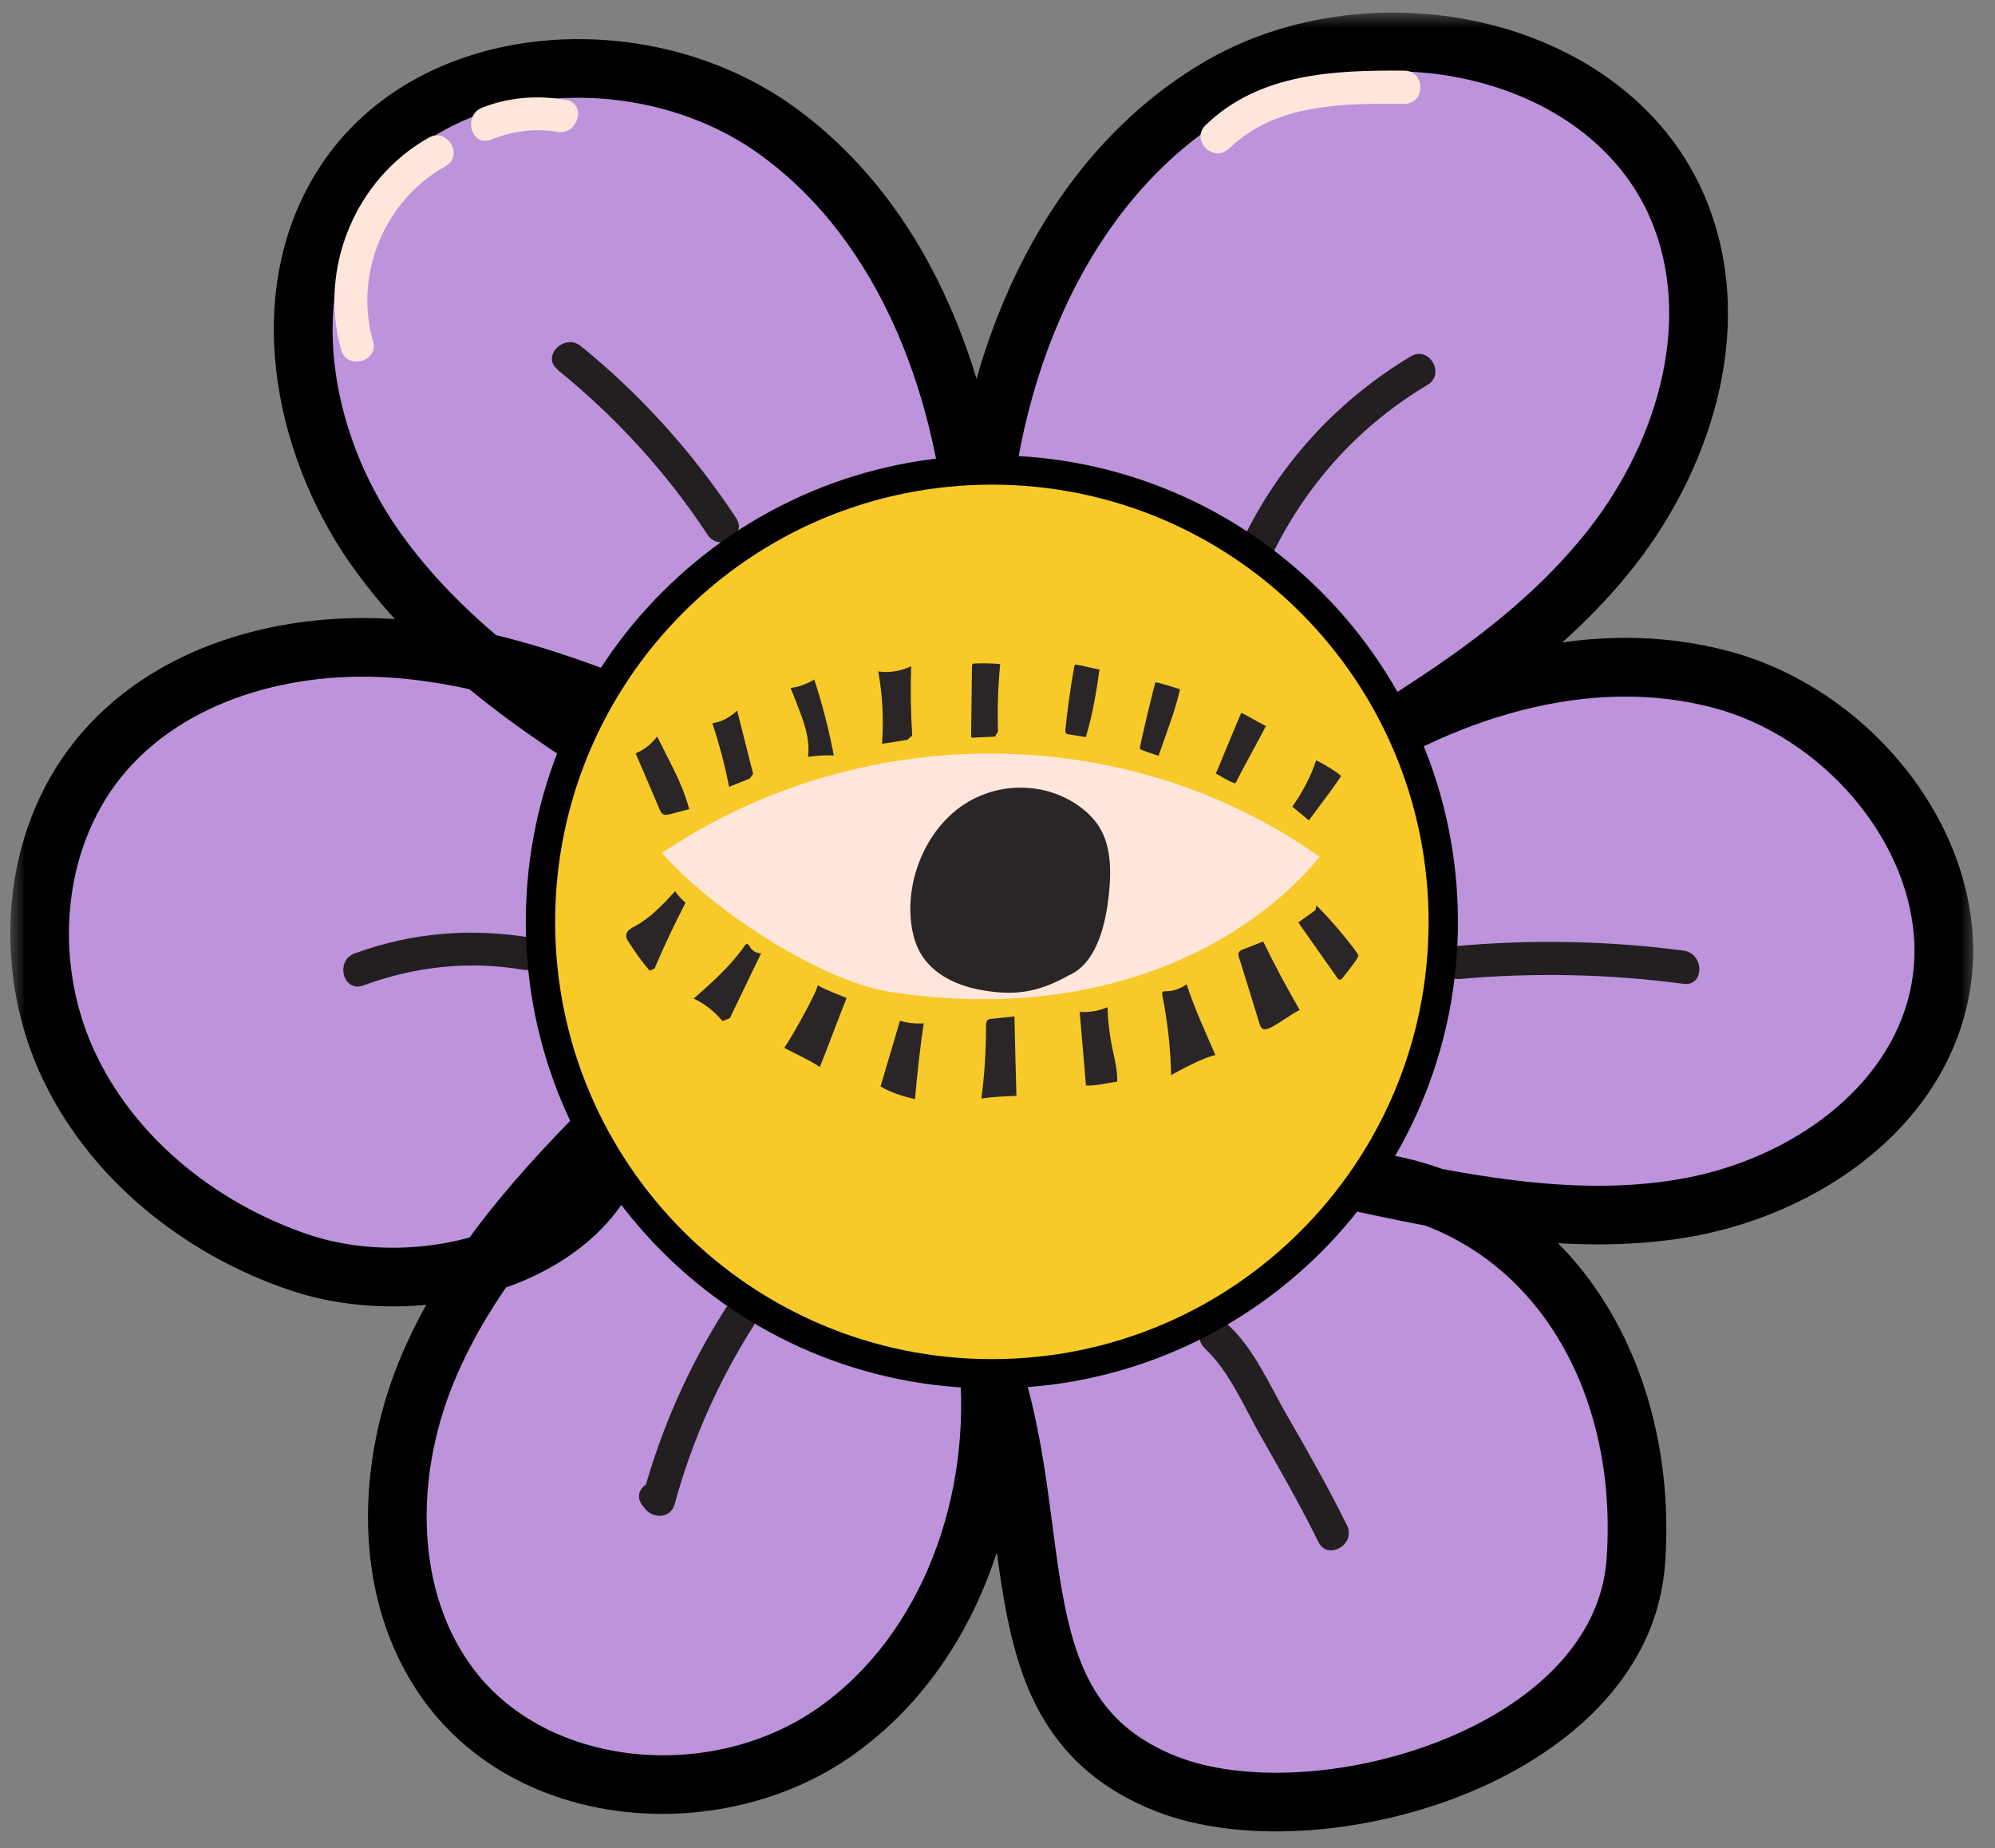 <svg xmlns="http://www.w3.org/2000/svg" fill="none" viewBox="0 0 68 63" height="63" width="68">
<rect x="0" y="0" width="68" height="63" fill="#808080" stroke="none"/>
<g id="Frame 60369">
<g id="Group">
<g id="Vector">
<mask fill="black" height="63" width="67" y="0.43" x="0.35" maskUnits="userSpaceOnUse" id="path-1-outside-1_8223_455030">
<rect height="63" width="67" y="0.43" x="0.35" fill="white"></rect>
<path d="M22.841 26.927C19.082 24.655 15.256 22.219 12.746 18.619C10.236 15.014 9.342 9.92 11.736 6.241C14.76 1.595 22.002 1.209 26.489 4.46C30.983 7.71 33.015 13.483 33.34 19.023C33.56 12.785 36.119 6.223 41.47 3.021C46.82 -0.181 55.072 1.539 57.3 7.367C58.782 11.236 57.343 15.736 54.717 18.938C52.097 22.139 48.455 24.312 44.898 26.418C48.926 23.59 54.074 21.87 58.813 23.204C63.551 24.539 67.322 29.663 65.981 34.401C64.928 38.129 61.145 40.566 57.325 41.196C53.505 41.827 49.611 41.007 45.828 40.186C52.489 40.584 56.235 46.559 55.758 53.226C55.28 59.892 44.794 62.831 39.713 60.792C33.897 58.466 35.782 52.197 33.676 46.296C34.185 51.102 32.385 56.311 28.418 59.066C24.451 61.821 18.329 61.386 15.385 57.554C13.095 54.572 13.101 50.293 14.515 46.81C15.929 43.327 18.543 40.48 21.213 37.836C21.127 42.574 14.687 44.545 10.199 43.033C6.777 41.876 3.729 39.421 2.253 36.121C0.784 32.822 1.078 28.69 3.343 25.874C5.731 22.904 9.857 21.797 13.646 22.121C17.435 22.439 21.004 23.982 24.494 25.5"></path>
</mask>
<path fill="#BD93DC" d="M22.841 26.927C19.082 24.655 15.256 22.219 12.746 18.619C10.236 15.014 9.342 9.92 11.736 6.241C14.76 1.595 22.002 1.209 26.489 4.46C30.983 7.71 33.015 13.483 33.34 19.023C33.56 12.785 36.119 6.223 41.47 3.021C46.82 -0.181 55.072 1.539 57.3 7.367C58.782 11.236 57.343 15.736 54.717 18.938C52.097 22.139 48.455 24.312 44.898 26.418C48.926 23.59 54.074 21.87 58.813 23.204C63.551 24.539 67.322 29.663 65.981 34.401C64.928 38.129 61.145 40.566 57.325 41.196C53.505 41.827 49.611 41.007 45.828 40.186C52.489 40.584 56.235 46.559 55.758 53.226C55.28 59.892 44.794 62.831 39.713 60.792C33.897 58.466 35.782 52.197 33.676 46.296C34.185 51.102 32.385 56.311 28.418 59.066C24.451 61.821 18.329 61.386 15.385 57.554C13.095 54.572 13.101 50.293 14.515 46.81C15.929 43.327 18.543 40.48 21.213 37.836C21.127 42.574 14.687 44.545 10.199 43.033C6.777 41.876 3.729 39.421 2.253 36.121C0.784 32.822 1.078 28.69 3.343 25.874C5.731 22.904 9.857 21.797 13.646 22.121C17.435 22.439 21.004 23.982 24.494 25.5"></path>
<path mask="url(#path-1-outside-1_8223_455030)" fill="black" d="M12.746 18.619L11.925 19.191L11.926 19.191L12.746 18.619ZM11.736 6.241L10.898 5.695L10.898 5.696L11.736 6.241ZM26.489 4.46L25.903 5.269L25.903 5.27L26.489 4.46ZM33.34 19.023L32.342 19.082L34.339 19.059L33.34 19.023ZM57.3 7.367L56.367 7.725L56.367 7.725L57.3 7.367ZM54.717 18.938L53.944 18.303L53.943 18.304L54.717 18.938ZM44.898 26.418L44.323 25.6L45.407 27.279L44.898 26.418ZM65.981 34.401L65.019 34.129L65.019 34.129L65.981 34.401ZM45.828 40.186L45.888 39.188L45.616 41.164L45.828 40.186ZM39.713 60.792L40.085 59.864L40.084 59.864L39.713 60.792ZM33.676 46.296L34.618 45.96L32.682 46.401L33.676 46.296ZM15.385 57.554L14.591 58.163L14.592 58.163L15.385 57.554ZM21.213 37.836L22.212 37.854L22.257 35.393L20.509 37.125L21.213 37.836ZM10.199 43.033L9.879 43.98L9.88 43.981L10.199 43.033ZM2.253 36.121L1.34 36.528L1.34 36.53L2.253 36.121ZM3.343 25.874L4.122 26.5L4.122 26.5L3.343 25.874ZM13.646 22.121L13.561 23.117L13.562 23.117L13.646 22.121ZM23.358 26.071C19.583 23.79 15.939 21.45 13.566 18.047L11.926 19.191C14.573 22.988 18.581 25.521 22.324 27.782L23.358 26.071ZM13.567 18.048C11.198 14.645 10.478 10.008 12.574 6.786L10.898 5.696C8.207 9.832 9.274 15.382 11.925 19.191L13.567 18.048ZM12.574 6.786C13.884 4.774 16.141 3.632 18.662 3.384C21.187 3.135 23.872 3.798 25.903 5.269L27.076 3.65C24.62 1.87 21.44 1.101 18.466 1.394C15.488 1.687 12.612 3.061 10.898 5.695L12.574 6.786ZM25.903 5.27C30.056 8.274 32.026 13.697 32.342 19.082L34.338 18.965C34.005 13.269 31.909 7.146 27.076 3.649L25.903 5.27ZM34.339 19.059C34.553 13.01 37.032 6.842 41.983 3.879L40.956 2.163C35.206 5.604 32.568 12.56 32.34 18.988L34.339 19.059ZM41.983 3.879C44.406 2.429 47.53 2.077 50.312 2.778C53.089 3.477 55.396 5.187 56.367 7.725L58.235 7.01C56.976 3.72 54.043 1.655 50.8 0.838C47.561 0.022 43.883 0.411 40.956 2.163L41.983 3.879ZM56.367 7.725C57.676 11.146 56.431 15.271 53.944 18.303L55.49 19.572C58.256 16.2 59.888 11.327 58.234 7.01L56.367 7.725ZM53.943 18.304C51.454 21.346 47.971 23.436 44.388 25.558L45.407 27.279C48.938 25.189 52.74 22.932 55.491 19.571L53.943 18.304ZM45.472 27.237C49.366 24.503 54.202 22.945 58.541 24.167L59.084 22.242C53.947 20.795 48.486 22.677 44.323 25.6L45.472 27.237ZM58.541 24.167C60.666 24.765 62.602 26.227 63.846 28.083C65.088 29.937 65.593 32.102 65.019 34.129L66.944 34.673C67.711 31.962 67 29.197 65.507 26.97C64.017 24.746 61.697 22.978 59.084 22.242L58.541 24.167ZM65.019 34.129C64.108 37.356 60.752 39.617 57.162 40.21L57.488 42.183C61.538 41.514 65.749 38.903 66.944 34.673L65.019 34.129ZM57.162 40.21C53.561 40.804 49.854 40.036 46.04 39.209L45.616 41.164C49.369 41.977 53.449 42.85 57.488 42.183L57.162 40.21ZM45.769 41.184C51.7 41.539 55.212 46.853 54.76 53.154L56.755 53.297C57.259 46.266 53.278 39.63 45.888 39.188L45.769 41.184ZM54.76 53.154C54.562 55.921 52.263 58.089 49.093 59.344C45.934 60.595 42.318 60.76 40.085 59.864L39.34 61.72C42.188 62.863 46.356 62.578 49.83 61.203C53.293 59.832 56.476 57.197 56.755 53.297L54.76 53.154ZM40.084 59.864C38.807 59.353 37.999 58.65 37.443 57.819C36.874 56.969 36.532 55.929 36.284 54.689C36.031 53.424 35.899 52.094 35.68 50.58C35.467 49.104 35.178 47.529 34.618 45.96L32.735 46.632C33.228 48.014 33.493 49.435 33.7 50.867C33.902 52.261 34.057 53.75 34.323 55.081C34.594 56.436 35.002 57.768 35.781 58.932C36.573 60.116 37.711 61.069 39.341 61.721L40.084 59.864ZM32.682 46.401C33.161 50.932 31.448 55.745 27.848 58.245L28.988 59.887C33.322 56.878 35.208 51.271 34.671 46.191L32.682 46.401ZM27.848 58.245C24.236 60.752 18.739 60.278 16.178 56.945L14.592 58.163C17.919 62.494 24.666 62.889 28.988 59.887L27.848 58.245ZM16.178 56.945C14.172 54.333 14.114 50.458 15.442 47.186L13.589 46.434C12.089 50.129 12.018 54.812 14.591 58.163L16.178 56.945ZM15.442 47.186C16.772 43.909 19.252 41.186 21.916 38.546L20.509 37.125C17.835 39.774 15.086 42.745 13.589 46.434L15.442 47.186ZM20.213 37.818C20.18 39.651 18.935 41.049 16.977 41.853C15.011 42.66 12.527 42.762 10.519 42.085L9.88 43.981C12.359 44.816 15.339 44.688 17.736 43.703C20.141 42.715 22.16 40.759 22.212 37.854L20.213 37.818ZM10.52 42.086C7.315 41.002 4.509 38.717 3.166 35.713L1.34 36.53C2.948 40.125 6.24 42.75 9.879 43.98L10.52 42.086ZM3.167 35.715C1.828 32.709 2.124 28.985 4.122 26.5L2.564 25.247C0.032 28.394 -0.26 32.935 1.34 36.528L3.167 35.715ZM4.122 26.5C6.232 23.877 9.975 22.81 13.561 23.117L13.731 21.125C9.738 20.783 5.229 21.932 2.564 25.247L4.122 26.5ZM13.562 23.117C17.16 23.42 20.579 24.887 24.095 26.417L24.893 24.583C21.43 23.076 17.711 21.459 13.73 21.124L13.562 23.117Z"></path>
</g>
<path fill="#231F20" d="M18.999 12.601C20.988 14.211 22.709 16.09 24.117 18.227C24.515 18.833 25.494 18.264 25.09 17.657C23.627 15.441 21.858 13.47 19.801 11.799C19.244 11.346 18.436 12.142 19.005 12.595L18.999 12.601Z" id="Vector_2"></path>
<path fill="#231F20" d="M43.453 18.729C44.628 16.391 46.403 14.462 48.656 13.122C49.281 12.748 48.711 11.775 48.087 12.148C45.681 13.587 43.74 15.656 42.479 18.16C42.155 18.809 43.128 19.378 43.453 18.729Z" id="Vector_3"></path>
<path fill="#231F20" d="M49.76 33.372C52.307 33.146 54.853 33.201 57.388 33.538C58.104 33.629 58.098 32.503 57.388 32.405C54.853 32.074 52.307 32.019 49.76 32.24C49.044 32.301 49.038 33.433 49.76 33.372Z" id="Vector_4"></path>
<path fill="#231F20" d="M41.07 45.971C41.896 46.724 42.441 48.034 42.992 48.989C43.666 50.164 44.339 51.352 44.939 52.564C45.257 53.213 46.231 52.644 45.912 51.995C45.282 50.722 44.578 49.479 43.868 48.248C43.298 47.257 42.729 45.953 41.866 45.169C41.327 44.679 40.531 45.475 41.07 45.965V45.971Z" id="Vector_5"></path>
<path fill="#231F20" d="M24.71 44.638C23.461 46.603 22.525 48.727 21.913 50.974C22.255 50.931 22.598 50.882 22.941 50.839C22.917 50.802 22.886 50.766 22.861 50.735C22.433 50.16 21.453 50.723 21.888 51.304C21.913 51.341 21.943 51.378 21.968 51.408C22.243 51.782 22.861 51.776 22.996 51.274C23.584 49.119 24.484 47.093 25.677 45.207C26.069 44.595 25.09 44.026 24.704 44.638H24.71Z" id="Vector_6"></path>
<path fill="#231F20" d="M12.384 33.593C14.141 32.944 15.99 32.742 17.845 33.06C18.555 33.183 18.861 32.093 18.145 31.971C16.094 31.622 14.043 31.781 12.084 32.503C11.411 32.754 11.698 33.844 12.384 33.593Z" id="Vector_7"></path>
<path stroke="black" fill="#F7CA29" d="M49.194 31.426C49.194 39.934 42.305 46.83 33.808 46.83C25.311 46.83 18.422 39.934 18.422 31.426C18.422 22.918 25.311 16.021 33.808 16.021C42.305 16.021 49.194 22.918 49.194 31.426Z" id="Vector_8"></path>
<g id="Group_2">
<path fill="#FEE6DB" d="M44.98 29.21C42.495 32.222 37.494 34.897 30.349 33.814C28.041 33.465 24.326 31.084 22.562 29.076C29.352 24.509 38.442 24.564 44.98 29.21Z" id="Vector_9"></path>
<path fill="#2A2627" d="M36.435 33.246C37.316 32.86 37.647 31.691 37.775 30.668C37.88 29.823 37.904 28.899 37.475 28.201C37.304 27.926 37.078 27.699 36.82 27.509C35.657 26.646 34.011 26.628 32.792 27.467C31.58 28.305 30.87 29.952 31.06 31.483C31.096 31.77 31.164 32.052 31.28 32.309C31.654 33.135 32.511 33.564 33.343 33.729C34.531 33.956 35.339 33.858 36.422 33.252" id="Vector_10"></path>
<path fill="#2A2627" d="M44.87 30.869C45.36 31.322 46.303 32.491 46.303 32.571C46.303 32.657 45.911 33.153 45.77 33.324C45.74 33.361 45.709 33.397 45.666 33.397C45.623 33.397 45.599 33.361 45.574 33.324C45.133 32.7 44.693 32.069 44.252 31.445C44.448 31.304 44.638 31.169 44.834 31.028" id="Vector_11"></path>
<path fill="#2A2627" d="M44.3 34.426C43.859 33.667 43.443 32.89 43.057 32.094C42.825 32.186 42.598 32.271 42.366 32.363C42.304 32.388 42.243 32.418 42.219 32.479C42.2 32.528 42.219 32.584 42.231 32.633C42.464 33.379 42.696 34.126 42.923 34.873C42.947 34.953 42.978 35.032 43.039 35.069C43.112 35.112 43.21 35.069 43.29 35.038C43.578 34.904 44.012 34.567 44.294 34.432" id="Vector_12"></path>
<path fill="#2A2627" d="M41.43 35.969C41.1 35.216 40.702 34.34 40.445 33.551C40.23 33.71 39.973 33.796 39.716 33.789C39.692 33.789 39.661 33.789 39.637 33.808C39.606 33.832 39.612 33.888 39.618 33.924C39.796 34.818 39.9 35.73 39.918 36.648C40.261 36.459 41.051 36.03 41.424 35.969" id="Vector_13"></path>
<path fill="#2A2627" d="M38.08 36.874C38.093 36.562 38.019 36.207 37.952 35.907C37.835 35.393 37.768 34.867 37.75 34.334C37.45 34.462 37.119 34.518 36.801 34.493C36.874 35.332 36.942 36.17 37.015 37.003C37.376 37.022 37.743 36.911 38.08 36.874Z" id="Vector_14"></path>
<path fill="#2A2627" d="M34.645 37.358C34.62 36.452 34.596 35.546 34.578 34.647C34.314 34.677 34.045 34.702 33.782 34.732C33.739 34.732 33.696 34.744 33.659 34.775C33.617 34.818 33.61 34.891 33.61 34.953C33.61 35.785 33.561 36.624 33.451 37.45C33.782 37.389 34.253 37.371 34.639 37.358" id="Vector_15"></path>
<path fill="#2A2627" d="M31.189 37.462C31.262 36.599 31.36 35.742 31.483 34.885C31.213 34.903 30.938 34.872 30.675 34.799C30.454 35.54 30.234 36.286 30.014 37.033C30.332 37.241 30.822 37.382 31.183 37.468" id="Vector_16"></path>
<path fill="#2A2627" d="M27.945 36.373C28.251 35.608 28.551 34.782 28.857 34.023C28.557 33.888 28.177 33.765 27.871 33.588C27.853 33.808 26.977 35.376 26.732 35.718C27.075 35.908 27.62 36.147 27.945 36.373Z" id="Vector_17"></path>
<path fill="#2A2627" d="M24.877 34.708C25.232 33.973 25.587 33.238 25.942 32.498C25.789 32.498 25.636 32.412 25.556 32.271C25.532 32.228 25.495 32.167 25.446 32.179C25.422 32.185 25.403 32.21 25.391 32.228C24.908 32.926 24.271 33.489 23.646 34.04C24.02 34.218 24.357 34.481 24.626 34.806" id="Vector_18"></path>
<path fill="#2A2627" d="M22.309 33.017C22.634 32.252 22.989 31.505 23.368 30.771C23.233 30.66 23.111 30.526 23.013 30.379C22.597 30.832 22.168 31.291 21.642 31.573C21.507 31.64 21.342 31.738 21.342 31.897C21.342 31.971 21.378 32.038 21.421 32.099C21.642 32.448 21.881 32.785 22.144 33.091" id="Vector_19"></path>
<path fill="#2A2627" d="M44.616 27.963C44.965 27.497 45.706 26.5 45.706 26.457C45.706 26.402 45.118 26.034 44.861 25.918C44.671 26.487 44.39 27.02 44.047 27.497C44.2 27.62 44.463 27.84 44.616 27.969" id="Vector_20"></path>
<path fill="#2A2627" d="M42.113 26.701C42.413 26.095 42.841 25.355 43.148 24.748C42.878 24.62 42.327 24.283 42.309 24.302C42.29 24.314 41.433 26.407 41.44 26.377C41.44 26.34 41.911 26.677 42.119 26.701" id="Vector_21"></path>
<path fill="#2A2627" d="M39.489 25.765C39.746 25.012 40.046 24.271 40.223 23.494C40.003 23.426 39.415 23.243 39.385 23.261C39.36 23.279 38.834 25.471 38.852 25.52C38.87 25.569 39.342 25.716 39.489 25.765Z" id="Vector_22"></path>
<path fill="#2A2627" d="M37.012 25.127C37.245 24.344 37.373 23.572 37.477 22.819C37.263 22.795 36.908 22.685 36.694 22.66C36.681 22.66 36.663 22.66 36.651 22.66C36.626 22.672 36.62 22.703 36.614 22.734C36.485 23.444 36.388 24.16 36.314 24.876C36.314 24.907 36.308 24.944 36.32 24.974C36.345 25.017 36.394 25.029 36.437 25.035C36.577 25.06 36.865 25.103 37.012 25.127Z" id="Vector_23"></path>
<path fill="#2A2627" d="M34.018 24.938C33.993 24.172 34.018 23.401 34.091 22.636C33.804 22.611 33.516 22.605 33.228 22.617C33.198 22.617 33.161 22.617 33.142 22.654C33.13 22.672 33.13 22.703 33.13 22.728C33.118 23.511 33.112 24.295 33.1 25.078C33.1 25.103 33.1 25.127 33.118 25.14C33.13 25.146 33.142 25.146 33.161 25.146C33.412 25.134 33.663 25.121 33.914 25.109" id="Vector_24"></path>
<path fill="#2A2627" d="M31.093 25.078C31.044 24.288 31.031 23.499 31.056 22.709C30.707 22.88 30.315 22.942 29.936 22.887C30.082 23.695 30.125 24.527 30.064 25.354C30.352 25.311 30.64 25.268 30.927 25.219" id="Vector_25"></path>
<path fill="#2A2627" d="M28.374 25.519C28.215 24.717 28.006 23.933 27.755 23.162C27.504 23.315 27.229 23.419 26.947 23.45C27.021 23.64 27.1 23.829 27.174 24.025C27.394 24.588 27.621 25.188 27.541 25.801C27.835 25.758 28.129 25.739 28.423 25.752" id="Vector_26"></path>
<path fill="#2A2627" d="M25.671 26.382C25.487 25.659 25.31 24.943 25.126 24.221C24.887 24.453 24.593 24.606 24.281 24.655C24.514 25.359 24.71 26.088 24.851 26.823C25.083 26.731 25.316 26.633 25.555 26.541" id="Vector_27"></path>
<path fill="#2A2627" d="M23.494 27.589C23.329 26.946 23.029 26.352 22.735 25.771C22.625 25.55 22.509 25.324 22.399 25.104C22.209 25.361 21.952 25.563 21.664 25.679C21.939 26.316 22.215 26.958 22.484 27.595C22.509 27.65 22.533 27.711 22.582 27.742C22.656 27.797 22.754 27.773 22.84 27.754C23.078 27.693 23.317 27.626 23.562 27.564" id="Vector_28"></path>
</g>
<path fill="#FEE6DB" d="M12.713 11.628C12.064 9.332 13.105 6.828 15.186 5.665C15.823 5.31 15.254 4.337 14.617 4.692C12.107 6.1 10.846 9.155 11.63 11.928C11.825 12.626 12.915 12.332 12.719 11.628H12.713Z" id="Vector_29"></path>
<path fill="#FEE6DB" d="M16.735 4.759C17.463 4.471 18.216 4.361 18.994 4.496C19.704 4.618 20.01 3.528 19.294 3.406C18.321 3.241 17.36 3.308 16.435 3.669C15.768 3.932 16.055 5.028 16.735 4.759Z" id="Vector_30"></path>
<path fill="#FEE6DB" d="M41.885 5.071C43.483 3.522 45.779 3.522 47.866 3.54C48.595 3.54 48.595 2.414 47.866 2.408C45.454 2.39 42.92 2.494 41.09 4.269C40.569 4.777 41.365 5.573 41.885 5.065V5.071Z" id="Vector_31"></path>
</g>
</g>
</svg>
